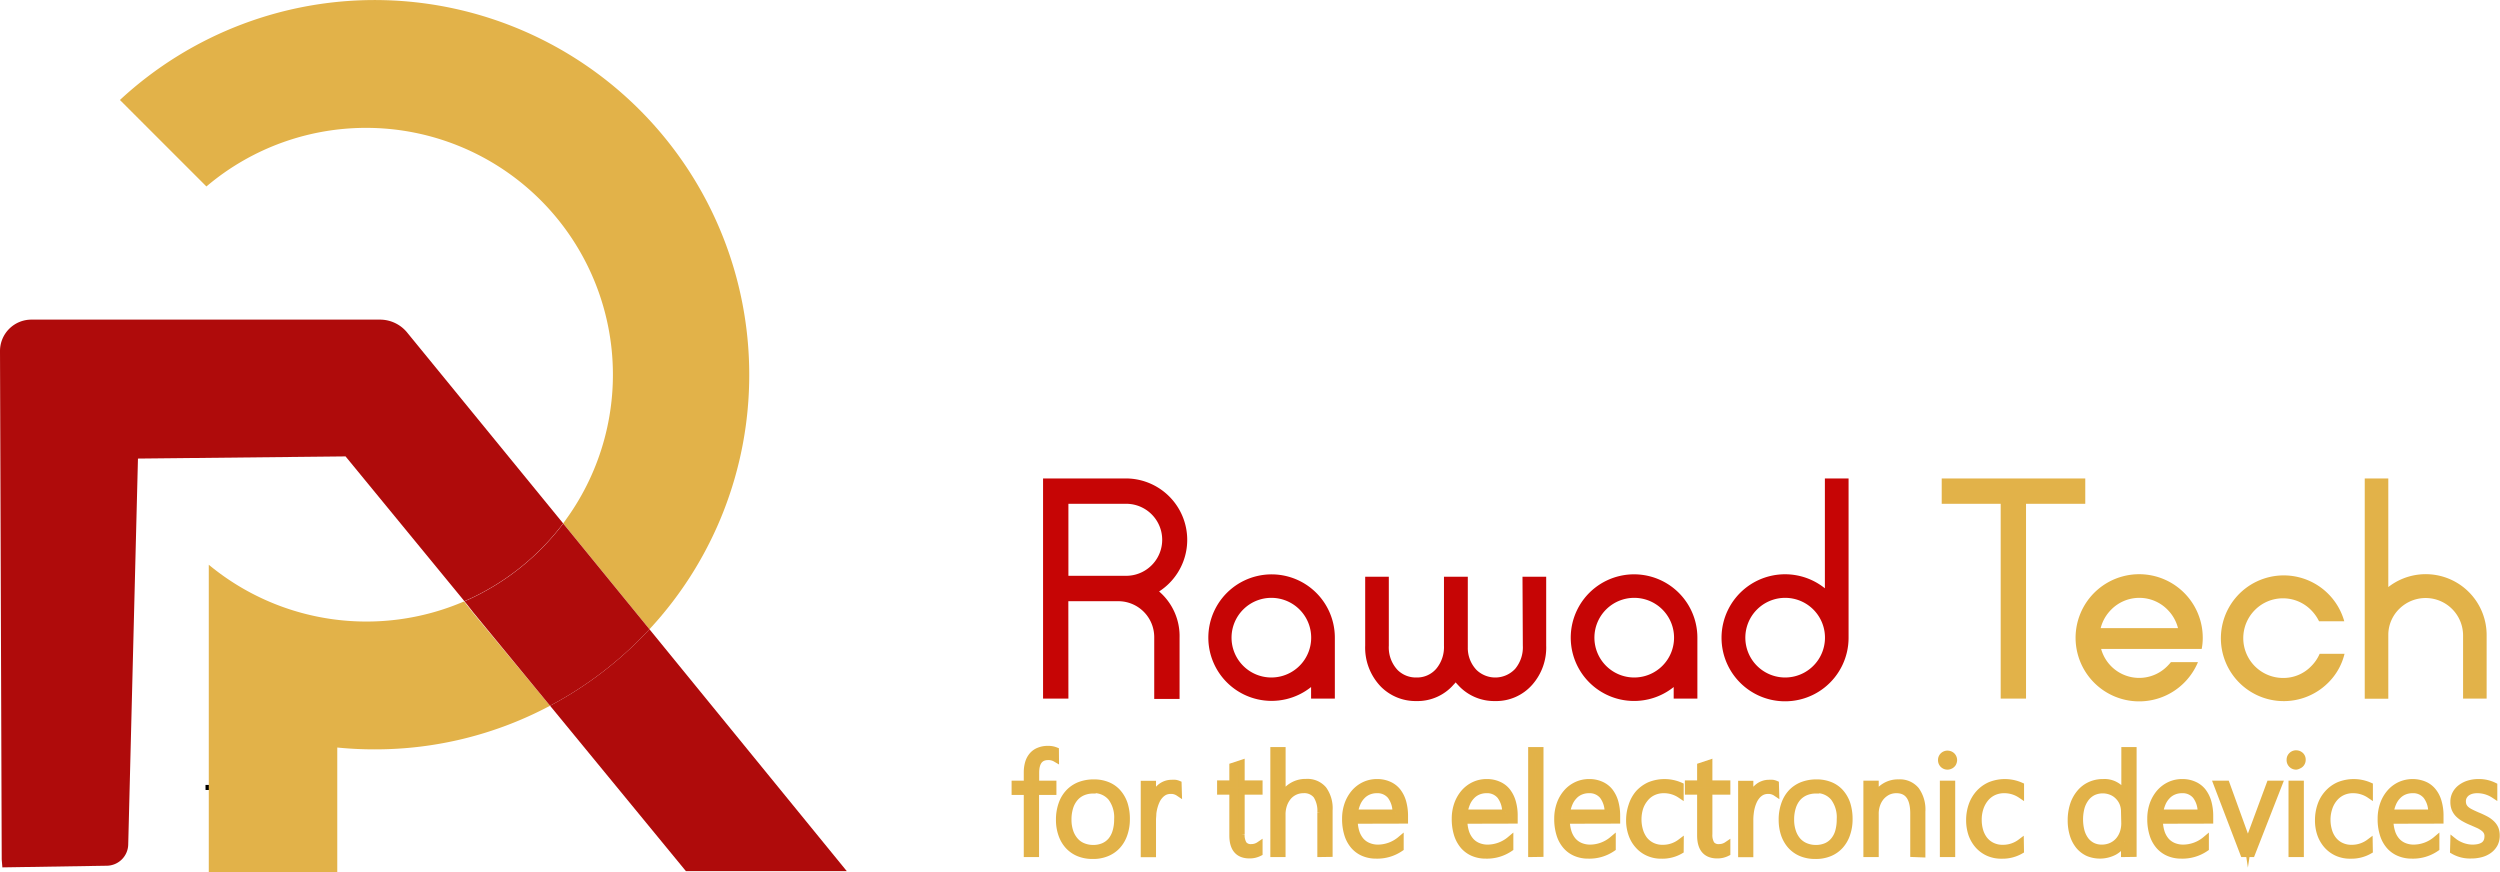 <svg xmlns="http://www.w3.org/2000/svg" viewBox="0 0 379.82 132.49"><defs><style>.cls-1{fill:#c60505;}.cls-2,.cls-3{fill:#e2b249;}.cls-3{stroke:#e2b248;}.cls-3,.cls-4{stroke-miterlimit:10;}.cls-4{fill:none;stroke:#000;}.cls-5{fill:#af0b0b;}</style></defs><title>logo-2</title><g id="Layer_2" data-name="Layer 2"><g id="Layer_1-2" data-name="Layer 1"><path class="cls-1" d="M162.32,106.14h-3.85V72.69H171.1a9.33,9.33,0,0,1,5,17.17,8.94,8.94,0,0,1,3.11,7v9.33h-3.85V96.81a5.46,5.46,0,0,0-5.47-5.47h-7.58Zm0-29.6V87.48h8.78a5.47,5.47,0,0,0,0-10.94Z"></path><path class="cls-1" d="M202.8,97.48v8.66h-3.61v-1.76a9.61,9.61,0,1,1,3.61-7.5q0,.3,0,.6Zm-13.93-4.87a6.05,6.05,0,0,0,4.28,10.32,6.05,6.05,0,1,0-4.28-10.32Z"></path><path class="cls-1" d="M231.31,87.62h3.6V98.08a8.52,8.52,0,0,1-2.1,5.93,7.3,7.3,0,0,1-5.68,2.5,7.4,7.4,0,0,1-5.36-2.17c-.21-.22-.42-.44-.62-.67a2.43,2.43,0,0,1-.3.34,7.28,7.28,0,0,1-5.68,2.5,7.42,7.42,0,0,1-5.36-2.17,8.53,8.53,0,0,1-2.4-6.26V87.62H211V98.1a5,5,0,0,0,1.34,3.7,3.94,3.94,0,0,0,2.86,1.13,3.83,3.83,0,0,0,3-1.32,5.13,5.13,0,0,0,1.18-3.51V87.62H223V98.36a4.83,4.83,0,0,0,1.34,3.44,4.12,4.12,0,0,0,5.86-.19,5.11,5.11,0,0,0,1.16-3.53Z"></path><path class="cls-1" d="M257.88,97.48v8.66h-3.6v-1.76a9.62,9.62,0,1,1,3.6-7.5c0,.2,0,.4,0,.6ZM244,92.61a6.05,6.05,0,0,0,4.27,10.32A6.05,6.05,0,1,0,244,92.61Z"></path><path class="cls-1" d="M277.25,72.69h3.6V96.28h0c0,.2,0,.4,0,.6a9.65,9.65,0,1,1-3.6-7.5ZM266.93,92.61a6.05,6.05,0,0,0,4.27,10.32,6.05,6.05,0,1,0-4.27-10.32Z"></path><path class="cls-2" d="M295,76.54V72.69h21.81v3.85h-9v29.6h-3.85V76.54Z"></path><path class="cls-2" d="M319.22,98.59a6,6,0,0,0,10.09,2.58,7.31,7.31,0,0,0,.51-.57h4.11a9.7,9.7,0,0,1-2.08,3.11,9.66,9.66,0,1,1,2.81-6.81,8.72,8.72,0,0,1-.16,1.69Zm11.68-3.16a6.09,6.09,0,0,0-1.59-2.8,6,6,0,0,0-8.57,0,6.09,6.09,0,0,0-1.59,2.8Z"></path><path class="cls-2" d="M352.42,99.33h3.78a9.2,9.2,0,0,1-2.54,4.45,9.55,9.55,0,1,1,2.5-9.39h-3.83a6.36,6.36,0,0,0-1.2-1.69,6,6,0,0,0-8.57,0A6.05,6.05,0,0,0,346.83,103a5.85,5.85,0,0,0,4.3-1.78A6,6,0,0,0,352.42,99.33Z"></path><path class="cls-2" d="M359.27,72.69h3.58v16.5a9.25,9.25,0,0,1,14.94,7.32v9.63h-3.58V96.51a5.69,5.69,0,0,0-9.7-4,5.55,5.55,0,0,0-1.66,3.93v9.72h-3.58Z"></path><path class="cls-3" d="M160.39,115.27a2.11,2.11,0,0,0-1.15-.29q-1.86,0-1.86,2.43v1.7H160v1.16h-2.64v9.44h-1.32v-9.44h-1.85v-1.16h1.85v-1.78a5.08,5.08,0,0,1,.2-1.45,3,3,0,0,1,.59-1.1,2.54,2.54,0,0,1,1-.71,3.45,3.45,0,0,1,1.37-.25,2.92,2.92,0,0,1,1.18.2Z"></path><path class="cls-3" d="M166,130a5.49,5.49,0,0,1-2.12-.39,4.48,4.48,0,0,1-1.59-1.11,4.92,4.92,0,0,1-1-1.72,6.6,6.6,0,0,1-.36-2.23,7,7,0,0,1,.38-2.37,4.88,4.88,0,0,1,1.06-1.78,4.62,4.62,0,0,1,1.65-1.11,6,6,0,0,1,2.17-.38,5.42,5.42,0,0,1,2.07.38,4.19,4.19,0,0,1,1.56,1.09,5.09,5.09,0,0,1,1,1.74,7.28,7.28,0,0,1,.34,2.33,6.78,6.78,0,0,1-.36,2.26,5,5,0,0,1-1,1.75,4.49,4.49,0,0,1-1.62,1.14A5.37,5.37,0,0,1,166,130Zm.1-9.94a4,4,0,0,0-1.57.3,3.26,3.26,0,0,0-1.2.87,4,4,0,0,0-.77,1.41,6.16,6.16,0,0,0-.27,1.89,5.56,5.56,0,0,0,.27,1.79,4,4,0,0,0,.76,1.37,3.14,3.14,0,0,0,1.19.87,4,4,0,0,0,1.57.31,3.89,3.89,0,0,0,1.57-.3,3.17,3.17,0,0,0,1.16-.86,3.84,3.84,0,0,0,.71-1.38,6.3,6.3,0,0,0,.25-1.86,5,5,0,0,0-.95-3.28A3.37,3.37,0,0,0,166.12,120Z"></path><path class="cls-3" d="M179.06,120.46a2,2,0,0,0-1.2-.34,2.12,2.12,0,0,0-.93.2,2.47,2.47,0,0,0-.7.55,3.09,3.09,0,0,0-.52.79,5.83,5.83,0,0,0-.34.94,6.52,6.52,0,0,0-.19,1c0,.33-.05.64-.05.94v5.19h-1.32v-10.6h1.32v2.26h0a4.7,4.7,0,0,1,.47-1,3.53,3.53,0,0,1,.65-.77,2.8,2.8,0,0,1,.81-.48,2.69,2.69,0,0,1,.93-.17,4.78,4.78,0,0,1,.57,0,2.06,2.06,0,0,1,.46.13Z"></path><path class="cls-3" d="M191.32,129.58a3.22,3.22,0,0,1-1.48.34c-1.71,0-2.57-1-2.57-3v-6.69h-1.86v-1.16h1.86v-2.67l1.33-.44v3.11h2.72v1.16H188.6v6.49a2.63,2.63,0,0,0,.35,1.55,1.36,1.36,0,0,0,1.18.47,2.11,2.11,0,0,0,1.19-.37Z"></path><path class="cls-3" d="M200.64,129.71v-6.23a4.33,4.33,0,0,0-.64-2.63,2.35,2.35,0,0,0-2-.84,3,3,0,0,0-2.24,1,3.84,3.84,0,0,0-.69,1.19,4.55,4.55,0,0,0-.26,1.58v5.93H193.5V114h1.32v6.92h.05a3.9,3.9,0,0,1,3.55-2.08,3.2,3.2,0,0,1,2.65,1.09,4.9,4.9,0,0,1,.89,3.2v6.56Z"></path><path class="cls-3" d="M205.77,124.65a6.18,6.18,0,0,0,.26,1.74,3.79,3.79,0,0,0,.71,1.32,3,3,0,0,0,1.14.82,3.75,3.75,0,0,0,1.5.29,5.36,5.36,0,0,0,3.38-1.26v1.31a6.2,6.2,0,0,1-3.68,1.08,4.81,4.81,0,0,1-1.93-.37,4.08,4.08,0,0,1-1.48-1.08,4.84,4.84,0,0,1-.94-1.74,7.78,7.78,0,0,1-.33-2.36,6.57,6.57,0,0,1,.36-2.21,5.56,5.56,0,0,1,1-1.75,4.63,4.63,0,0,1,1.52-1.16,4.42,4.42,0,0,1,1.92-.42,4.3,4.3,0,0,1,1.81.36,3.46,3.46,0,0,1,1.32,1,4.78,4.78,0,0,1,.81,1.61,7.85,7.85,0,0,1,.28,2.13v.67Zm6.28-1.16a4.06,4.06,0,0,0-.78-2.57,2.56,2.56,0,0,0-2.1-.91,3.15,3.15,0,0,0-1.24.24,2.89,2.89,0,0,0-1,.69,3.57,3.57,0,0,0-.72,1.09,5.67,5.67,0,0,0-.4,1.46Z"></path><path class="cls-3" d="M222.43,124.65a6.18,6.18,0,0,0,.26,1.74,3.81,3.81,0,0,0,.72,1.32,3,3,0,0,0,1.13.82,3.75,3.75,0,0,0,1.5.29,5.36,5.36,0,0,0,3.38-1.26v1.31a6.18,6.18,0,0,1-3.68,1.08,4.81,4.81,0,0,1-1.93-.37,4.08,4.08,0,0,1-1.48-1.08,5,5,0,0,1-.94-1.74,7.78,7.78,0,0,1-.33-2.36,6.57,6.57,0,0,1,.36-2.21,5.56,5.56,0,0,1,1-1.75,4.63,4.63,0,0,1,1.52-1.16,4.42,4.42,0,0,1,1.92-.42,4.27,4.27,0,0,1,1.81.36,3.39,3.39,0,0,1,1.32,1,4.78,4.78,0,0,1,.81,1.61,7.47,7.47,0,0,1,.28,2.13v.67Zm6.29-1.16a4.12,4.12,0,0,0-.79-2.57,2.56,2.56,0,0,0-2.1-.91,3.19,3.19,0,0,0-1.24.24,2.89,2.89,0,0,0-1,.69,3.57,3.57,0,0,0-.72,1.09,5.29,5.29,0,0,0-.39,1.46Z"></path><path class="cls-3" d="M232.67,129.71V114H234v15.69Z"></path><path class="cls-3" d="M238,124.65a5.84,5.84,0,0,0,.26,1.74,3.79,3.79,0,0,0,.71,1.32,3.08,3.08,0,0,0,1.13.82,3.84,3.84,0,0,0,1.51.29,5.33,5.33,0,0,0,3.37-1.26v1.31a6.15,6.15,0,0,1-3.67,1.08,4.78,4.78,0,0,1-1.93-.37,4,4,0,0,1-1.48-1.08,4.84,4.84,0,0,1-.94-1.74,7.78,7.78,0,0,1-.33-2.36,6.57,6.57,0,0,1,.36-2.21,5.37,5.37,0,0,1,1-1.75,4.53,4.53,0,0,1,1.52-1.16,4.42,4.42,0,0,1,1.92-.42,4.3,4.3,0,0,1,1.81.36,3.46,3.46,0,0,1,1.32,1,4.78,4.78,0,0,1,.81,1.61,7.85,7.85,0,0,1,.28,2.13v.67Zm6.28-1.16a4.06,4.06,0,0,0-.78-2.57,2.57,2.57,0,0,0-2.1-.91,3.15,3.15,0,0,0-1.24.24,2.8,2.8,0,0,0-1,.69,3.57,3.57,0,0,0-.72,1.09,5.67,5.67,0,0,0-.4,1.46Z"></path><path class="cls-3" d="M255.3,129.23a5.43,5.43,0,0,1-2.85.73,4.76,4.76,0,0,1-2-.39,4.38,4.38,0,0,1-1.55-1.12,4.86,4.86,0,0,1-1-1.7,6.34,6.34,0,0,1-.35-2.13,6.88,6.88,0,0,1,.37-2.24,5.34,5.34,0,0,1,1-1.83,5.14,5.14,0,0,1,1.69-1.24,6,6,0,0,1,4.69.06v1.4a4.43,4.43,0,0,0-2.5-.76,3.76,3.76,0,0,0-1.67.36,3.45,3.45,0,0,0-1.23,1,4.33,4.33,0,0,0-.77,1.44,6,6,0,0,0,0,3.37,4.29,4.29,0,0,0,.68,1.37,3.44,3.44,0,0,0,1.16.94,3.6,3.6,0,0,0,1.66.36,4.4,4.4,0,0,0,2.68-.89Z"></path><path class="cls-3" d="M262.39,129.58a3.26,3.26,0,0,1-1.49.34c-1.71,0-2.56-1-2.56-3v-6.69h-1.86v-1.16h1.86v-2.67l1.32-.44v3.11h2.73v1.16h-2.73v6.49a2.71,2.71,0,0,0,.35,1.55,1.38,1.38,0,0,0,1.19.47,2.14,2.14,0,0,0,1.19-.37Z"></path><path class="cls-3" d="M269.81,120.46a2,2,0,0,0-1.19-.34,2.12,2.12,0,0,0-.93.2,2.38,2.38,0,0,0-.71.55,3.38,3.38,0,0,0-.52.79,5.83,5.83,0,0,0-.34.94,6.5,6.5,0,0,0-.18,1,7.78,7.78,0,0,0-.06.94v5.19h-1.31v-10.6h1.31v2.26h0a4.7,4.7,0,0,1,.47-1,3.31,3.31,0,0,1,.66-.77,2.56,2.56,0,0,1,.81-.48,2.59,2.59,0,0,1,.92-.17,4.63,4.63,0,0,1,.57,0,1.92,1.92,0,0,1,.46.13Z"></path><path class="cls-3" d="M275.78,130a5.47,5.47,0,0,1-2.11-.39,4.48,4.48,0,0,1-1.59-1.11,5.1,5.1,0,0,1-1-1.72,6.86,6.86,0,0,1-.35-2.23,7,7,0,0,1,.38-2.37,5,5,0,0,1,1.05-1.78,4.66,4.66,0,0,1,1.66-1.11,6,6,0,0,1,2.17-.38,5.45,5.45,0,0,1,2.07.38,4.19,4.19,0,0,1,1.56,1.09,5.09,5.09,0,0,1,1,1.74,7.57,7.57,0,0,1,.34,2.33,6.78,6.78,0,0,1-.36,2.26,5,5,0,0,1-1,1.75,4.45,4.45,0,0,1-1.61,1.14A5.42,5.42,0,0,1,275.78,130Zm.11-9.94a4,4,0,0,0-1.57.3,3.38,3.38,0,0,0-1.21.87,4,4,0,0,0-.76,1.41,6.16,6.16,0,0,0-.27,1.89,5.56,5.56,0,0,0,.27,1.79,4,4,0,0,0,.75,1.37,3.26,3.26,0,0,0,1.2.87,4,4,0,0,0,1.57.31,3.89,3.89,0,0,0,1.57-.3,3.06,3.06,0,0,0,1.15-.86,3.7,3.7,0,0,0,.72-1.38,6.66,6.66,0,0,0,.24-1.86,5,5,0,0,0-.95-3.28A3.34,3.34,0,0,0,275.89,120Z"></path><path class="cls-3" d="M290.72,129.71V123.6q0-3.59-2.6-3.59a3,3,0,0,0-1.28.27,3.32,3.32,0,0,0-1,.76,3.5,3.5,0,0,0-.67,1.16,4.18,4.18,0,0,0-.24,1.44v6.07h-1.33v-10.6h1.33V121h0a3.81,3.81,0,0,1,3.54-2.09,3.18,3.18,0,0,1,2.64,1.13,5.06,5.06,0,0,1,.91,3.26v6.46Z"></path><path class="cls-3" d="M295.88,116.43a.94.94,0,0,1-.67-.27.93.93,0,0,1-.27-.68.89.89,0,0,1,.27-.67.94.94,0,0,1,.67-.27,1.16,1.16,0,0,1,.37.07,1,1,0,0,1,.3.19.9.9,0,0,1,.21.3.92.92,0,0,1,.08.38,1,1,0,0,1-.08.37.69.69,0,0,1-.2.3.79.79,0,0,1-.31.2A.91.91,0,0,1,295.88,116.43Zm-.66,13.28v-10.6h1.33v10.6Z"></path><path class="cls-3" d="M307,129.23a5.48,5.48,0,0,1-2.85.73,4.84,4.84,0,0,1-2.05-.39,4.57,4.57,0,0,1-1.55-1.12,5.19,5.19,0,0,1-1-1.7,6.61,6.61,0,0,1-.34-2.13,6.87,6.87,0,0,1,.36-2.24,5.36,5.36,0,0,1,1.06-1.83,5,5,0,0,1,1.69-1.24,6,6,0,0,1,4.69.06v1.4a4.43,4.43,0,0,0-2.5-.76,3.76,3.76,0,0,0-1.67.36,3.57,3.57,0,0,0-1.24,1,4.5,4.5,0,0,0-.76,1.44,5.55,5.55,0,0,0-.26,1.74,5.83,5.83,0,0,0,.22,1.63,4.09,4.09,0,0,0,.68,1.37,3.34,3.34,0,0,0,1.16.94,3.58,3.58,0,0,0,1.65.36,4.41,4.41,0,0,0,2.69-.89Z"></path><path class="cls-3" d="M322.74,129.71v-1.87h0a3.76,3.76,0,0,1-1.5,1.56,4.72,4.72,0,0,1-4,.19,4,4,0,0,1-1.39-1.06,5,5,0,0,1-.89-1.68,7.32,7.32,0,0,1-.32-2.23,7.56,7.56,0,0,1,.35-2.34,5.48,5.48,0,0,1,1-1.82,4.32,4.32,0,0,1,1.53-1.18,4.61,4.61,0,0,1,2-.42,3.43,3.43,0,0,1,3.27,1.83h0V114h1.32v15.69Zm0-6.4a3.44,3.44,0,0,0-.24-1.29,3.17,3.17,0,0,0-.66-1,3,3,0,0,0-1-.7,3.49,3.49,0,0,0-2.76,0,3.15,3.15,0,0,0-1.13.89,4.28,4.28,0,0,0-.73,1.43,7.11,7.11,0,0,0,0,3.7,4.08,4.08,0,0,0,.68,1.35,3.05,3.05,0,0,0,1.05.84,3.11,3.11,0,0,0,1.35.29,3.54,3.54,0,0,0,1.45-.29,3.29,3.29,0,0,0,1.1-.8,3.61,3.61,0,0,0,.69-1.19,4.38,4.38,0,0,0,.24-1.46Z"></path><path class="cls-3" d="M328.1,124.65a6.18,6.18,0,0,0,.26,1.74,3.79,3.79,0,0,0,.71,1.32,3.08,3.08,0,0,0,1.13.82,3.84,3.84,0,0,0,1.51.29,5.36,5.36,0,0,0,3.38-1.26v1.31a6.2,6.2,0,0,1-3.68,1.08,4.81,4.81,0,0,1-1.93-.37A4.08,4.08,0,0,1,328,128.5a4.84,4.84,0,0,1-.94-1.74,7.78,7.78,0,0,1-.33-2.36,6.57,6.57,0,0,1,.36-2.21,5.56,5.56,0,0,1,1-1.75,4.63,4.63,0,0,1,1.52-1.16,4.42,4.42,0,0,1,1.92-.42,4.3,4.3,0,0,1,1.81.36,3.46,3.46,0,0,1,1.32,1,4.78,4.78,0,0,1,.81,1.61,7.85,7.85,0,0,1,.28,2.13v.67Zm6.28-1.16a4.06,4.06,0,0,0-.78-2.57,2.56,2.56,0,0,0-2.1-.91,3.15,3.15,0,0,0-1.24.24,2.8,2.8,0,0,0-1,.69,3.57,3.57,0,0,0-.72,1.09,5.67,5.67,0,0,0-.4,1.46Z"></path><path class="cls-3" d="M342.11,129.71h-1.26l-4.05-10.6h1.46l2.92,8.07a6.21,6.21,0,0,1,.34,1.29h0a6.46,6.46,0,0,1,.32-1.25l3-8.11h1.41Z"></path><path class="cls-3" d="M348.84,116.43a.94.94,0,0,1-.94-1,.9.9,0,0,1,.28-.67.93.93,0,0,1,.66-.27,1.22,1.22,0,0,1,.38.07,1.17,1.17,0,0,1,.3.19.9.9,0,0,1,.21.3.92.92,0,0,1,.07.38.94.94,0,0,1-.07.37.93.93,0,0,1-.2.3.87.87,0,0,1-.31.2A.92.92,0,0,1,348.84,116.43Zm-.65,13.28v-10.6h1.33v10.6Z"></path><path class="cls-3" d="M360,129.23a5.48,5.48,0,0,1-2.85.73,4.84,4.84,0,0,1-2.05-.39,4.57,4.57,0,0,1-1.55-1.12,5.19,5.19,0,0,1-1-1.7,6.34,6.34,0,0,1-.34-2.13,6.87,6.87,0,0,1,.36-2.24,5.21,5.21,0,0,1,1.06-1.83,5,5,0,0,1,1.69-1.24,6,6,0,0,1,4.69.06v1.4a4.45,4.45,0,0,0-2.5-.76,3.7,3.7,0,0,0-1.67.36,3.57,3.57,0,0,0-1.24,1,4.31,4.31,0,0,0-.76,1.44,5.56,5.56,0,0,0-.27,1.74,5.84,5.84,0,0,0,.23,1.63,3.91,3.91,0,0,0,.68,1.37,3.25,3.25,0,0,0,1.16.94,3.58,3.58,0,0,0,1.65.36,4.43,4.43,0,0,0,2.69-.89Z"></path><path class="cls-3" d="M363.13,124.65a5.84,5.84,0,0,0,.26,1.74,3.64,3.64,0,0,0,.71,1.32,3.08,3.08,0,0,0,1.13.82,3.82,3.82,0,0,0,1.5.29,5.34,5.34,0,0,0,3.38-1.26v1.31a6.18,6.18,0,0,1-3.68,1.08,4.85,4.85,0,0,1-1.93-.37A4,4,0,0,1,363,128.5a4.84,4.84,0,0,1-.94-1.74,7.48,7.48,0,0,1-.33-2.36,6.57,6.57,0,0,1,.36-2.21,5.37,5.37,0,0,1,1-1.75,4.53,4.53,0,0,1,1.52-1.16,4.66,4.66,0,0,1,3.73-.06,3.36,3.36,0,0,1,1.31,1,4.44,4.44,0,0,1,.81,1.61,7.47,7.47,0,0,1,.28,2.13v.67Zm6.28-1.16a4,4,0,0,0-.79-2.57,2.55,2.55,0,0,0-2.09-.91,3.2,3.2,0,0,0-1.25.24,2.85,2.85,0,0,0-1,.69,3.57,3.57,0,0,0-.72,1.09,5.67,5.67,0,0,0-.4,1.46Z"></path><path class="cls-3" d="M372.77,127.8a4.31,4.31,0,0,0,.65.43,5.83,5.83,0,0,0,.72.32,5.2,5.2,0,0,0,.75.2,4.61,4.61,0,0,0,.72.07c1.57,0,2.35-.59,2.35-1.77a1.39,1.39,0,0,0-.16-.7,1.73,1.73,0,0,0-.48-.54,4.26,4.26,0,0,0-.74-.45l-1-.44a9.3,9.3,0,0,1-1.26-.61,3.84,3.84,0,0,1-.87-.67,2.51,2.51,0,0,1-.51-.81,2.84,2.84,0,0,1-.16-1,2.54,2.54,0,0,1,.3-1.25,2.81,2.81,0,0,1,.82-.93,3.84,3.84,0,0,1,1.2-.59,5.08,5.08,0,0,1,1.42-.2,5.16,5.16,0,0,1,2.39.52v1.39a4.62,4.62,0,0,0-2.56-.76,3.16,3.16,0,0,0-.9.12,2.3,2.3,0,0,0-.7.35,1.82,1.82,0,0,0-.45.55,1.47,1.47,0,0,0-.16.7,1.76,1.76,0,0,0,.12.68,1.69,1.69,0,0,0,.39.54,3.08,3.08,0,0,0,.68.45c.28.15.62.3,1,.47a14.14,14.14,0,0,1,1.32.61,4.05,4.05,0,0,1,.92.67,2.42,2.42,0,0,1,.54.79,2.73,2.73,0,0,1,.17,1,2.68,2.68,0,0,1-.29,1.28,2.83,2.83,0,0,1-.82.94,3.73,3.73,0,0,1-1.22.58,5.73,5.73,0,0,1-1.53.19,5,5,0,0,1-2.69-.67Z"></path><line class="cls-4" x1="31.73" y1="120.02" x2="31.72" y2="119.25"></line><path class="cls-2" d="M113.83,56.92A56.74,56.74,0,0,1,98.67,95.6L85.56,79.52l.06-.08c.15-.2.3-.4.43-.6A37.5,37.5,0,0,0,31.36,28.33L18.22,15.19a56.91,56.91,0,0,1,95.61,41.73Z"></path><path class="cls-2" d="M83.57,107.22a56.49,56.49,0,0,1-26.66,6.63,55.92,55.92,0,0,1-5.67-.28v18.92H31.72V108l0-1.26V85.8a37.54,37.54,0,0,0,38.7,5.61l0,0,.1,0,.3.36,1,1.28Z"></path><path class="cls-5" d="M85.56,79.52a37.52,37.52,0,0,1-15,11.82l-18.06-22-31.54.33-1.48,58.64a3.3,3.3,0,0,1-3.32,3.22l-15.8.25-.1-1.22v-.31L0,53.33a4.77,4.77,0,0,1,4.76-4.77h53a5.33,5.33,0,0,1,4.13,2Z"></path><path class="cls-5" d="M98.67,95.6a56.77,56.77,0,0,1-15.1,11.62L71.87,93l-1-1.28-.3-.36a37.52,37.52,0,0,0,15-11.82Z"></path><path class="cls-5" d="M128.65,132.35H104.21L83.57,107.22A56.77,56.77,0,0,0,98.67,95.6Z"></path></g></g></svg>